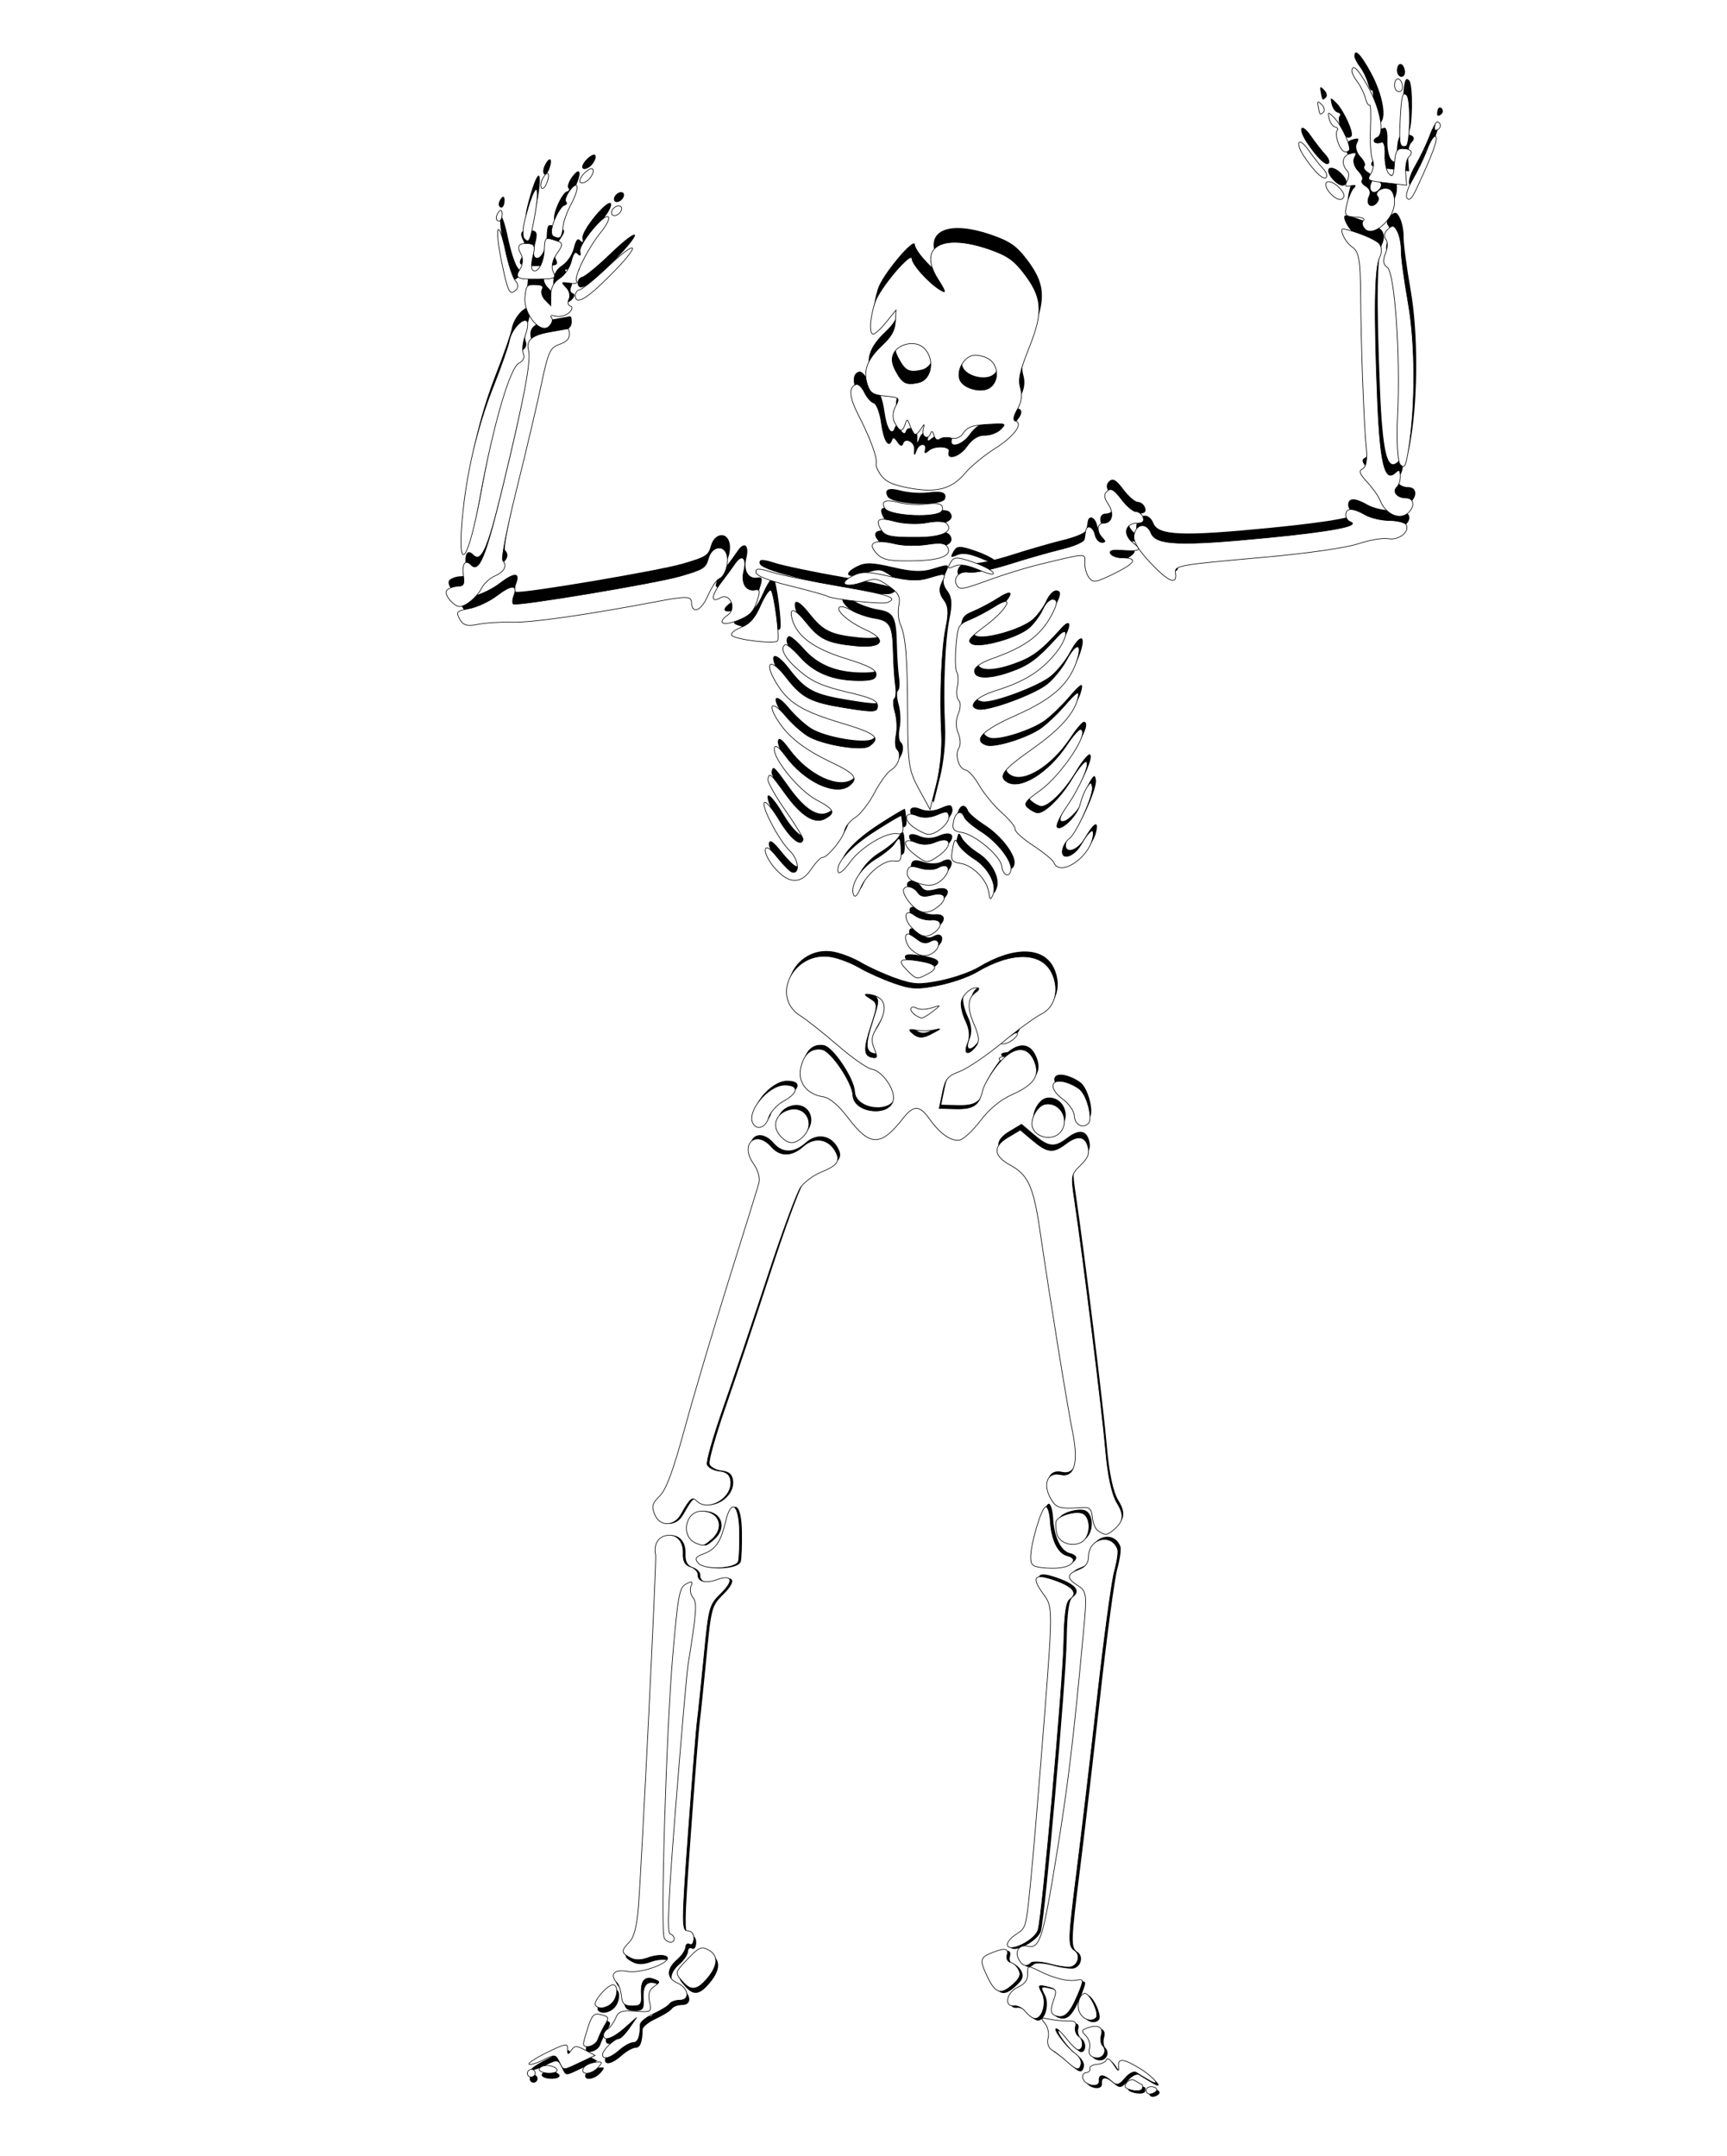 <svg xmlns="http://www.w3.org/2000/svg" viewBox="0 0 1072.1 1338.5"><defs><filter id="a" color-interpolation-filters="sRGB"><feGaussianBlur stdDeviation="1.168"/></filter></defs><g transform="matrix(2.432 0 -.104 2.415 8132.538 -4709.952)" filter="url(#a)"><path d="M-3102.5 2484.65c0-.55.45-1 1-1s1 .45 1 1-.45 1-1 1-1-.45-1-1zM-3099.5 2483.65c0-.55.873-1 1.941-1 1.067 0 2.22.45 2.559 1 .35.567-.49 1-1.941 1-1.407 0-2.559-.45-2.559-1zM-3088.3 2483.45c.226-.688 1.48-1.406 2.785-1.596 2.073-.302 2.206-.143 1.05 1.25-1.566 1.887-4.428 2.145-3.835.346z"/><path d="M-3094.5 2481.65c-1.015-1.896-1.24-1.92-4.128-.426-1.68.868-3.283 1.351-3.561 1.073-.279-.279 1.788-1.67 4.593-3.09 4.57-2.317 5.1-2.402 5.114-.818.013 1.463.174 1.517.935.313.793-1.253 1.28-1.261 3.526-.059l2.606 1.395-3.72 1.809c-4.53 2.203-4.071 2.22-5.365-.197zM-3083.5 2479.75c0-1.144 2.844-4.071 3.956-4.071.448 0 1.603-1.238 2.567-2.75l1.752-2.75-2.942 2.75c-2.952 2.759-5.333 3.566-5.333 1.809 0-.518.482-1.239 1.07-1.603.589-.363 1.423-1.615 1.855-2.782.656-1.774 1.468-2.07 4.969-1.818 4.106.297 4.171.252 3.498-2.433-.498-1.983-.226-3.072.99-3.96 1.533-1.121 1.537-1.28.057-1.848-2.503-.96-3.571.267-3.241 3.726.266 2.783 0 3.159-2.198 3.159-1.911 0-2.58-.59-2.835-2.5-.184-1.375-.746-2.928-1.25-3.45-2.131-2.212-.956-3.649 2.46-3.008 3.903.732 12.458-2.854 9.547-4.002-.867-.342-2.81-.154-4.315.419-1.89.718-3.338.72-4.673.01-2.354-1.26-2.395-1.799-.313-4.1 1.119-1.235 1.703-4.054 1.883-9.078.364-10.187.807-90.067.506-91.287-.62-2.508.157-4.418 2.038-5.015 2.76-.877 4.952 1.146 4.952 4.57 0 1.932.625 3.009 2 3.445 1.1.349 2 1.242 2 1.984 0 1.836 2.02 2.406 4.834 1.365 3.913-1.448 4.53.177 1.337 3.514-2.939 3.07-3.017 3.42-3.716 16.637-.393 7.425-.841 14.85-.996 16.5-.156 1.65-.62 14.588-1.03 28.75-.687 23.626-.612 25.75.91 25.75 1.01 0 1.66.807 1.66 2.059 0 1.132-.45 1.78-1 1.44s-1 .015-1 .787-.9 2.218-2 3.214c-2.632 2.383-2.535 4.79.245 6.013 2.976 1.309 3.605 4.487.888 4.487-1.108 0-2.285.438-2.616.973s-2.103 1.686-3.938 2.557c-1.835.87-3.32 2.12-3.3 2.776.1 3.227-.397 4.694-1.59 4.694-.721 0-2.277.9-3.458 2-2.275 2.119-4.23 2.614-4.23 1.07z"/><path d="M-3066.5 2449.75c0-.504-.503-1.084-1.118-1.29-.823-.274-.813-9.059.04-33.332.636-18.128 1.337-34.536 1.559-36.461 1.597-13.902 1.662-16.123.508-17.513-.667-.804-.948-2.153-.624-2.998.473-1.233.221-1.338-1.28-.535-1.67.894-1.947 2.88-2.615 18.773-.81 19.272-.114 71.423.977 73.187.816 1.321 2.553 1.436 2.553.169zM-3088.5 2476.95c0-.412.462-2.393 1.02-4.401.818-2.945 1.397-3.551 2.994-3.134 2.27.594 2.307.701 1.053 3.049-.51.955-1.17 2.524-1.468 3.486-.52 1.682-3.61 2.54-3.599 1zM-3085.9 2466.95c-.61-.986 2.849-5.245 4.259-5.245 1.464 0 1.388 3.301-.11 4.8-1.355 1.354-3.448 1.579-4.149.445zM-3063.9 2460.85c-2.134-2.358-2.156-2.25 1.257-6.073 2.505-2.806 3.205-3.106 5-2.145 2.652 1.419 2.657 4.053.015 7.412-2.441 3.104-4.01 3.305-6.272.806zM-3064.6 2352.15c-.935-1.126-.66-1.597 1.382-2.373 2.96-1.126 4.219-3.146 5.192-8.333 1.141-6.084 3.246-4.64 3.67 2.518.204 3.438.221 6.926.038 7.752-.451 2.03-8.67 2.379-10.282.436z"/><path d="M-3065.3 2347.05c-4.108-1.655-3.23-8.334 1.097-8.334 4.5 0 6.17 4.327 2.836 7.345-1.946 1.761-1.99 1.772-3.933.989zM-2960.59 2485.19c-.246-.73.112-1.379.795-1.443.683-.063 1.1-.538.926-1.054s.632-1.013 1.791-1.105c1.16-.09 2.218-.642 2.354-1.225.136-.582.953-.04 1.817 1.205 1.376 1.985 1.54 2.042 1.322.467-.298-2.15 1.28-1.942 5.643.742 3.647 2.243 5.721 4.899 2.293 2.936-1.245-.714-2.755-1.625-3.355-2.025-.6-.4-1.862.275-2.805 1.5-1.373 1.782-2.02 1.959-3.243.885-2.223-1.95-3.575-2.04-3.322-.218.27 1.95-3.537 1.35-4.216-.665z"/><path d="M-2949.364 2486.367c.514-.76 1.515-.989 2.224-.509.708.48 1.471.915 1.695.968s.306.533.18 1.068-1.308.722-2.63.414c-1.777-.413-2.16-.92-1.47-1.941zM-2944.218 2488.079c.124-.536.91-.815 1.745-.62.835.194 1.145.728.69 1.187s-1.242.738-1.746.62c-.504-.117-.814-.651-.69-1.187zM-2965.078 2480.654c-1.17-1.037-2.841-2.294-3.713-2.793-.878-.502-1.366-1.85-1.093-3.021.27-1.163-.14-2.875-.91-3.805-1.287-1.55-1.2-1.648 1.041-1.168 1.345.287 3.493.488 4.774.446 1.725-.057 2.23.339 1.954 1.528-.206.883.225 2.01.956 2.506 1.408.953 1.29 3.752-.144 3.418-.463-.108-1.753-1.333-2.865-2.721s-2.35-2.6-2.749-2.694c-1.216-.283 2.866 4.932 4.994 6.38 1.097.747 1.838 2.026 1.648 2.843-.409 1.755-1.045 1.604-3.893-.92zM-2959.21 2477.503c.243-1.045-.22-2.53-1.028-3.301-1.283-1.223-1.255-1.483.218-2.038 2.657-1.002 4.17-.268 3.69 1.79-.242 1.04-.065 2.264.393 2.72 1.467 1.458.249 3.651-1.768 3.182-1.282-.299-1.796-1.103-1.505-2.353z"/><path d="M-2975.883 2467.972c-.815-.979-2.148-1.688-2.961-1.575-2.689.372-2.213-3.424.6-4.789 1.898-.92 2.548-1.873 2.418-3.536-.168-2.127.023-2.175 2.915-.732 3.978 1.985 7.466 2.822 9.832 2.359 1.69-.331 1.705.087.144 4.214-1.795 4.743-3.21 5.986-5.605 4.922-.957-.426-1.09-1.583-.42-3.69.873-2.747.704-3.133-1.613-3.673-2.491-.58-2.542-.517-1.335 1.658 1.296 2.335.384 6.456-1.451 6.562-.573.033-1.708-.74-2.523-1.72zM-2962.002 2468.33c-1.037-1.666-.544-4.685.84-5.15 1.285-.433 4.26 5.357 3.266 6.357-1.09 1.095-3.028.525-4.106-1.207z"/><path d="M-2986.073 2458.822c-2.223-4.37-2.115-4.996 1.088-6.284 3.157-1.269 4.125-1.059 3.692.802-.188.803.263 1.601 1.001 1.773.738.172 1.717 1.062 2.175 1.978.654 1.308.356 2.12-1.387 3.784-2.898 2.765-4.347 2.312-6.569-2.053zM-2978.388 2454.04c-.95-1.899.218-3.587 2.168-3.133 3.212.748 3.861-1.58 6.38-22.88 2.27-19.183 3.11-30.253 4.529-59.664.427-8.86.286-9.62-2.059-11.104-2.992-1.894-2.946-2.914.188-4.174 1.711-.687 2.31-1.605 2.278-3.487-.078-4.615 5.684-5.964 7.339-1.718.26.667.002 3.26-.572 5.763-.573 2.504-1.888 16.983-2.918 32.177-1.03 15.195-2.507 35.396-3.281 44.892-1.548 18.984-1.532 20.138.305 21.382 1.52 1.029 1.097 3.553-.695 4.156-.71.239-3.15-.074-5.422-.694s-4.507-.752-4.965-.29c-1.166 1.173-2.284.754-3.275-1.226z"/><path d="M-2981.304 2450.692c-.22-.653.716-1.932 2.08-2.843 2.478-1.656 2.479-1.66 3.113-12.804.35-6.13 1.098-24.87 1.664-41.646 1.008-29.86.978-30.567-1.424-33.701-3.537-4.615-2.8-5.701 2.582-3.808 4.807 1.69 6.183 3.372 4.07 4.975-.922.7-1.226 3.922-1.044 11.086.27 10.58-2.45 70.735-3.378 74.718-.615 2.64-7 5.993-7.664 4.024zM-2979.653 2350.145c-.263-3.208 2.11-12.947 3.242-13.306.514-.163 1.12 1.51 1.346 3.719.506 4.93 2.355 8.438 4.74 8.993.989.23 1.708.803 1.598 1.273-.347 1.491-2.957 2.213-6.909 1.911-3.32-.254-3.854-.598-4.017-2.59z"/><path d="M-2973.254 2343.832c-.313-1.165-.463-2.575-.333-3.134.38-1.635 5.4-3.045 6.996-1.965 1.94 1.313 1.944 5.643.008 7.112-2.177 1.653-5.996.5-6.671-2.013zM-2989.7 2221.5c.255-.412-.576-.75-1.845-.75s-2.1.338-1.846.75 1.085.75 1.846.75 1.59-.338 1.845-.75zM-2989 2214.9c0-.485-.67-.327-1.487.352-.87.722-2.635.977-4.25.615l-2.763-.62 2.442 1.396c1.864 1.066 2.871 1.129 4.25.268.995-.621 1.808-1.526 1.808-2.011z"/><path d="M-3010.6 2214.7c2.229-1.266 2.229-1.266.128-.797-1.156.258-3.164.269-4.464.024-1.745-.328-2.037-.157-1.117.655 1.75 1.546 2.895 1.57 5.453.118zm11.017 3.564c1.01-1.327.882-2.603-.568-5.707-2.055-4.397-2.036-6.94.063-8.46.764-.552.936-1.064.388-1.152-1.582-.254-3.713 1.676-4.03 3.648-.16 1 .45 3.25 1.357 5.001 1.069 2.066 1.333 4.05.753 5.65-1.045 2.881.16 3.485 2.037 1.02zm-25.842.44c-.89-1.988-.824-3.157.286-5.085 3.071-5.333 2.24-8.436-2.41-9.002-1.127-.137-.963.215.512 1.1 2.046 1.226 2.077 1.626.547 7.058-1.723 6.116-1.556 7.903.775 8.277 1.245.2 1.285-.126.29-2.349zm-5.79 18.136c-2.712-3.439-4.965-5.314-6.725-5.596-4.155-.667-6.624-3.7-6.03-7.405.585-3.643 2.384-5.334 5.195-4.883 2.358.379 8.143 8.56 8.436 11.93.4 4.588 9.652 5.653 10.367 1.194.427-2.658-3.155-7.575-5.83-8.004-1.148-.184-5.154-2.942-8.902-6.129-3.747-3.186-8.19-6.646-9.872-7.689-8.072-5.003-2.472-17.012 7.157-15.347 1.96.339 5.23 1.59 7.266 2.782 2.038 1.19 6.077 2.999 8.977 4.018 4.563 1.603 6.095 1.685 11.38.612 3.357-.682 7.71-2.24 9.67-3.462 8.648-5.39 16.317-5.303 19.193.219 2.215 4.251 1.245 8.923-2.217 10.684-1.523.775-5.89 4.13-9.703 7.455-3.813 3.325-8.521 6.67-10.464 7.431-3.089 1.212-3.614 1.9-4.19 5.499l-.66 4.113 4.18.107c4.547.117 6.023-.92 6.698-4.706.241-1.353 1.779-4.297 3.417-6.54 3.667-5.026 7.516-5.482 9.467-1.125 1.67 3.729.226 6.113-5.224 8.627-2.983 1.377-5.684 3.715-7.87 6.813-1.829 2.593-4.13 4.864-5.113 5.046-2.11.39-5.148-1.713-7.908-5.471-2.672-3.639-4.223-3.679-6.766-.177-5.349 7.368-8.12 7.369-13.928 0z"/><g><path d="M-3076.14 2339.69c-1.014-2.225-.873-2.9 1.03-4.925 1.605-1.708 3.146-6.528 5.67-17.74 1.908-8.466 6.219-25.743 9.581-38.393s6.33-23.971 6.593-25.157c.282-1.269-.404-3.351-1.663-5.055-3.703-5.008.299-8.87 4.444-4.289 2.34 2.585 5.296 2.54 8.13-.122 2.671-2.509 6.21-2.02 8.154 1.126 1.608 2.602.868 3.826-3.386 5.604-1.847.771-4.096 2.528-4.997 3.904s-4.253 11.836-7.448 23.245c-3.195 11.41-7.62 26.727-9.832 34.04-2.212 7.313-3.781 13.924-3.487 14.692.295.767 1.735 1.534 3.201 1.704 1.916.221 2.758.963 2.996 2.64.63 4.445-5.498 8.1-8.518 5.08-1.133-1.132-1.68-.621-3.837 3.588-1.591 3.102-5.23 3.134-6.631.058z"/><path d="M-3048.44 2241.19c-2.292-2.533-1.22-5.87 2.157-6.717 4.287-1.076 6.89 3.891 3.707 7.074-2.084 2.083-3.747 1.982-5.864-.357zM-3055.44 2238.09c-1.89-3.057 3.441-9.991 7.68-9.991 3.684 0 3.613 2.044-.145 4.183-1.627.925-3.248 2.838-3.602 4.25-.649 2.585-2.777 3.428-3.933 1.558z"/></g><g><path d="M-2963.23 2343.14c-.64-.447-1.322-2.008-1.52-3.47-.286-2.128-.822-2.625-2.688-2.491-5.885.42-6.722.162-8.282-2.559-2.097-3.659-.893-6.742 2.338-5.987 3.65.853 4.575-3.123 2.61-11.224-1.649-6.8-7.227-34.365-10.573-52.252-2.106-11.257-3.626-14.354-8.268-16.845-4.437-2.382-4.729-4.846-.86-7.25l3.018-1.874 3.252 2.687c3.935 3.252 5.41 3.409 8.54.905 2.928-2.342 4.917-2.02 5.706.924.458 1.71.059 2.77-1.76 4.672-2.29 2.395-2.318 2.636-1.067 9.23 2.896 15.27 9.451 54.978 10.67 64.64.832 6.588 2.101 11.57 3.492 13.703 2.154 3.305 1.912 5.048-1.035 7.444-1.304 1.06-1.737 1.03-3.573-.253z"/><path d="M-2984.247 2238.822c-1.054-2.112.81-6.052 3.006-6.354 3.9-.537 6.533 4.468 3.917 7.445-1.764 2.008-5.683 1.39-6.923-1.091zM-2973.819 2235.508c-.094-1.204-1.516-3.16-3.161-4.347-3.57-2.577-3.457-5.322.184-4.47 1.374.32 3.236 1.231 4.137 2.023 1.952 1.716 3.632 7.65 2.49 8.797-1.4 1.407-3.473.269-3.65-2.003z"/></g><g><path d="M-3010.56 2209.102c2.213-1.81 2.213-1.814-.272-.978-1.37.46-3.085.494-3.81.074-.724-.42-1.38-.37-1.457.11-.126.786 1.22 1.982 2.743 2.439.316.094 1.574-.646 2.796-1.645zM-3017.365 2198.49c-2.859-2.773-2.252-3.342 2.715-2.545 4.716.756 5.387 1.815 2.223 3.504-2.478 1.322-2.612 1.296-4.938-.959zM-3016.94 2192.684c-1.429-1.496-1.82-3.946-.597-3.75.307.05 1.37.707 2.362 1.462 1.294.985 2.229 1.121 3.31.482 2.076-1.226 2.973 1.061 1.07 2.727-1.755 1.536-4.14 1.179-6.145-.921z"/><path d="M-3016.61 2187.47c-2.62-2.54-2.27-5.41.41-3.37 1.04.79 3.002 1.34 4.362 1.222 2.714-.236 3.09 1.64.679 3.384-1.83 1.324-3.111 1.033-5.45-1.235zM-3017.57 2180.835c-1.059-1.216-1.847-2.694-1.752-3.286.229-1.425 2.489-1.01 3.712.68.732 1.012 1.624 1.164 3.612.617 3.414-.939 4.311.902 1.529 3.135-2.54 2.037-4.622 1.701-7.101-1.15zM-3032.018 2178.72c-1.016-2.443 1.53-6.905 5.29-9.27 2.015-1.267 4.105-3.067 4.646-4 1.177-2.03 1.454-1.71 1.738 2.006.176 2.302-.119 2.766-1.605 2.528-2.566-.412-6.89 3.21-8.303 6.951-.784 2.079-1.389 2.69-1.766 1.784zM-3036.147 2172.891c-.913-2.193 2.643-6.456 8.891-10.658 3.514-2.362 6.464-4.167 6.557-4.012.093.156.317 1.333.496 2.615.251 1.793-.066 2.268-1.375 2.058-2.826-.453-9.204 3.604-11.733 7.464-1.309 1.997-2.585 3.137-2.836 2.533zM-2997.497 2178.181c-.546-3.241-4.331-7.051-7.513-7.562-2.347-.376-2.625-.829-2.247-3.652.37-2.756.568-2.959 1.372-1.404.518 1 2.449 2.754 4.291 3.896 3.744 2.32 6.176 6.717 5.158 9.322-.579 1.48-.724 1.398-1.06-.6zM-3017.161 2175.127c-.91-.4-1.53-1.508-1.378-2.46.219-1.363.895-1.537 3.18-.818 1.595.502 3.629.482 4.52-.044 2.672-1.58 3.703.36 1.484 2.794-1.89 2.074-3.975 2.215-7.806.528zM-3017.055 2168.156c-3.19-2.456-2.974-4.393.331-2.976 1.542.661 3.404.64 4.957-.055 4.07-1.822 4.772.834.95 3.599-2.7 1.953-3 1.926-6.238-.568zM-2994.48 2171.373c-.394-2.637-7.134-8.237-10.58-8.79-2.146-.345-2.556-.876-2.232-2.89.407-2.541 1.878-3.074 2.743-.996.269.647 2.316 2.33 4.548 3.743 4.283 2.71 8.247 7.717 7.886 9.964-.327 2.043-2.016 1.307-2.365-1.03zM-3017.46 2161.204c-2.87-2.044-2.315-4.278.738-2.97 1.492.64 3.394.564 5.115-.207 2.335-1.045 2.787-1.003 3.058.283.397 1.89-3.379 5.202-5.376 4.714-.82-.199-2.41-1.018-3.534-1.82z"/></g><g><path d="M-3133.523 2103.566c1.994-.401 5.01-1.872 6.84-3.338 3.635-2.91 5.247-2.91 4.319 0-.337 1.054-.335 2.034.004 2.178 1.308.555 36.188-5.41 42.244-7.226 5.89-1.765 6.437-2.124 7.01-4.604.705-3.048 3.596-3.729 4.61-1.085.804 2.098-.153 5.757-1.664 6.368-.632.255-1.83 2.231-2.661 4.392-1.547 4.02-3.876 4.96-4.129 1.667-.12-1.575-1.391-1.595-8.908-.135-18.038 3.503-31.808 5.503-36.765 5.338-2.813-.094-6.68.159-8.593.562-2.676.563-3.755.255-4.676-1.334-1.118-1.93-.96-2.114 2.37-2.784zM-3069.592 2096.833c1.23-1.728 2.737-3.945 3.35-4.927 1.624-2.6 2.987-1.495 2.317 1.877-.634 3.19.759 5.407 3.122 4.969 1.241-.23 1.338.326.535 3.08-.772 2.648-1.755 3.675-4.622 4.833-3.878 1.567-5.448.685-2.58-1.45 2.229-1.657.199-5.85-2.138-4.416-2.419 1.484-2.41-.557.016-3.966z"/><path d="M-3064.02 2108.494c2.208-.891 3.437-2.37 4.734-5.692.964-2.469 2.086-4.244 2.493-3.945.814.598 2.782 11.91 2.278 13.096-.407.96-10.8-.276-11.755-1.398-.417-.49.548-1.373 2.251-2.061z"/></g><g><path d="M-3052.644 2171.561c-1.445-1.674-2.52-3.717-2.388-4.54.167-1.039 1.153-.39 3.238 2.13 1.65 1.993 3.428 3.693 3.952 3.777 2.007.322 1.392-3.406-.918-5.564-2.922-2.73-7.994-11.874-6.99-12.6.395-.286 2.207 1.84 4.026 4.725 2.964 4.699 5.89 7.013 6.226 4.922.068-.425-2.119-3.838-4.86-7.585s-4.892-7.382-4.78-8.078c.291-1.816.433-1.697 4.744 4.001 4.287 5.667 7.753 7.754 10.339 6.226 2.631-1.555 2.212-2.371-2.503-4.871-4.63-2.454-11.696-10.87-11.284-13.438.157-.978 1.147-.278 2.956 2.09 5.19 6.793 13.386 10.517 16.722 7.598 2.123-1.859 1.108-3.101-4.827-5.91-7.133-3.375-11.254-6.503-14.165-10.751-3.126-4.563-1.766-5.51 1.864-1.296 1.546 1.794 4.145 4.09 5.775 5.103 3.674 2.283 13.999 4.038 15.855 2.695 3-2.17 1.615-3.32-7.195-5.973-10.48-3.155-13.977-5.295-17.307-10.589-3.415-5.43-1.64-6.505 2.414-1.46 4.454 5.54 6.57 6.62 15.917 8.119 6.998 1.123 7.901 1.064 7.854-.512-.043-1.46-1.49-2.123-8.012-3.673-6.194-1.474-8.88-2.651-12.11-5.314-3.948-3.253-5.558-5.944-4.16-6.955.35-.254 2.118 1.157 3.926 3.135 3.803 4.16 8.575 6.115 15.094 6.182 3.505.036 4.592-.349 4.552-1.612-.039-1.249-1.998-2.264-7.916-4.101-8.11-2.518-12.551-5.665-14.025-9.937-1.227-3.555.314-3.304 3.521.575 3.609 4.362 5.635 5.323 12.761 6.055 7.06.725 8.367-1.531 2.434-4.202-4.36-1.962-7.955-5.058-6.824-5.876.384-.278 1.827.144 3.205.938s3.979 1.68 5.778 1.968c4.049.65 4.741 1.839 5.202 8.937.201 3.096.617 6.937.923 8.536s.25 3.129-.124 3.4-.235 1.851.313 3.512c.547 1.66.78 4.348.52 5.972-.26 1.624-.073 3.299.416 3.722 1.314 1.135.553 4.218-1.313 5.32-.894.528-2.677 3.18-3.96 5.893-1.284 2.713-3.364 5.603-4.622 6.42-1.259.818-2.426 2.35-2.596 3.404-.345 2.156-4.207 7.173-5.376 6.985-.419-.067-1.66 1.33-2.76 3.102-2.483 4.006-5.71 3.801-9.512-.603zM-2981.252 2170.356c-.262-.629-2.708-2.591-5.437-4.361-2.728-1.77-4.886-3.682-4.795-4.248s-1.535-2.51-3.612-4.318-4.791-4.984-6.03-7.057c-1.24-2.073-2.874-3.868-3.63-3.989-1.78-.286-3.037-3.946-1.98-5.768.45-.777.294-2.497-.349-3.821-.704-1.45-.782-3.446-.196-5.02.536-1.439.533-2.992-.006-3.458-.539-.465-.784-2.064-.545-3.552s.108-3.192-.29-3.785-.622-3.614-.496-6.713c.219-5.397.358-5.691 3.278-6.948 1.678-.722 4.454-2.253 6.17-3.403 5.176-3.466 3.386.65-2.192 5.043-4.014 3.16-4.522 3.9-3.204 4.664 2.046 1.186 11.609-1.572 14.41-4.156 1.198-1.106 2.677-3.276 3.287-4.823s1.747-2.71 2.53-2.585c1.05.168 1.137.91.334 2.838-2.599 6.244-6.478 9.4-15.585 12.68-2.069.745-3.862 1.983-3.986 2.75-.379 2.363 3.39 2.612 8.988.593 4.772-1.72 6.828-3.316 11.759-9.128 2.915-3.437 2.688.35-.255 4.246-3.568 4.725-7.685 7.408-14.926 9.727-5.025 1.609-7.305 4.325-4.066 4.844 2.672.43 14.152-3.966 17.173-6.574 1.566-1.352 3.656-4.13 4.644-6.175 2.34-4.844 4.064-4.556 2.563.428-1.803 5.99-5.82 9.733-14.936 13.919-8.221 3.774-10.7 6.419-7.208 7.691 2.01.732 9.569-1.578 13.385-4.09 1.468-.967 4.306-3.774 6.308-6.238 2.8-3.445 3.559-3.959 3.288-2.225-.65 4.154-4.104 8.355-11.177 13.59-7.24 5.359-8.474 7.13-5.979 8.576 3.52 2.042 10.39-2.444 14.815-9.676 1.39-2.27 2.861-4.077 3.269-4.014 2.678.416-4.332 11.93-9.71 15.95-3.503 2.618-4.002 3.362-2.905 4.33.728.642 1.846 1.259 2.484 1.37 1.793.311 5.857-3.895 8.586-8.888 1.358-2.483 2.859-4.452 3.335-4.376 1.225.196-1.196 6.526-4.482 11.718-1.53 2.417-2.511 4.766-2.182 5.22.952 1.311 5.078-2.97 5.614-5.825.269-1.427.96-3.397 1.538-4.378.895-1.519 1.103-1.537 1.4-.125.429 2.04-3.589 12.122-5.335 13.386-.7.506-1.406 1.752-1.57 2.77-.478 2.987 2.895 2.099 4.666-1.228 2.1-3.946 3.383-4.741 2.907-1.801-.888 5.47-8.075 10.24-9.668 6.413z"/><path d="M-3016.483 2151.334c-2.777-4.777-3.124-6.56-3.7-19.062-.704-15.224-1.344-20.497-2.885-23.738-.566-1.19-.83-3.404-.586-4.921.351-2.187-.227-3.22-2.786-4.987-3.065-2.115-3.42-2.163-6.946-.936-4.391 1.529-6.077.233-2.3-1.767 2.119-1.123 3.892-1.093 9.219.157 4.889 1.148 7.494 1.267 10.072.459 4.468-1.4 4.556-1.367 3.417 1.29-.661 1.542-.44 2.884.716 4.323 1.252 1.56 1.47 3.356.868 7.118-.901 5.619-.876 17.971.054 27.787.359 3.785.054 9.193-.733 13.013l-1.346 6.535-3.064-5.27z"/><path d="M-3041.973 2101.264c-.512-.292-4.84-1.499-9.616-2.682-5.827-1.444-8.758-2.606-8.908-3.532-.174-1.072.715-1.083 3.977-.048 2.31.733 10.296 2.392 17.745 3.686 12.678 2.201 15.028 3.013 12.17 4.202-1.297.54-13.908-.794-15.368-1.626z"/></g><path d="M-3009.5 2098.4c-1.153-1.866.539-3.795 2.929-3.338 1.31.25 5.9-.697 10.2-2.106 4.298-1.41 10.29-3.172 13.316-3.917 3.025-.745 5.556-1.889 5.625-2.542.069-.653.18-1.637.25-2.187.22-1.757 1.872-1.072 2.414 1 .288 1.1 1.105 2 1.817 2 1.006 0 1.027-.267.094-1.2-1.627-1.627-1.517-3.8.193-3.8 2.154 0 2.621-2.534.916-4.97-1.164-1.661-1.258-2.48-.387-3.353.872-.872 1.774-.362 3.689 2.085 1.393 1.78 3.128 3.238 3.854 3.238s1.58.675 1.897 1.5c.393 1.025-.057 1.5-1.425 1.5-3.128 0-3.619 2.972-.843 5.105 2.56 1.969 1.995 2.281-3.457 1.913-1.843-.124-2.623.195-2.19.894.369.598 1.695 1.088 2.945 1.088 4.182 0 3.648 1.304-1.645 4.02-4.668 2.396-5.385 2.522-6.497 1.145-.688-.851-1.25-2.595-1.25-3.875 0-2.569.58-2.588-11.41.383-3.25.805-8.817 2.558-12.369 3.896-7.191 2.706-7.86 2.824-8.665 1.521z"/><g><path d="M-2960.22 2092.5c-3.352-3.475-4.72-5.667-4.5-7.208.428-3 3.088-3.315 4.318-.51 1.38 3.147 7.528 3.402 29.498 1.226 16.572-1.642 24.068-3.107 21.25-4.154-.687-.255-1.25-1.101-1.25-1.88 0-1.785 1.785-1.755 5 .083 1.375.786 4.161 1.445 6.191 1.464 2.03.02 3.981.505 4.336 1.08 1.11 1.795-1.719 4.152-4.375 3.644-1.358-.26-4.81.334-7.67 1.318-3.053 1.05-12.798 2.483-23.592 3.47-22.533 2.058-23.04 2.152-22.678 4.198.563 3.17-1.783 2.19-6.529-2.731z"/></g><g><path d="M-3139.44 2099.383c.506-.506 1.73-.934 2.72-.952 1.449-.026 1.7-.553 1.288-2.702-.588-3.07.246-4.397 1.791-2.852 2.194 2.194 3.692-1.997 7.275-20.356 4.445-22.779 5.857-32.654 5.048-35.322-.801-2.646.695-3.984 5.381-4.81 2.122-.375 4.082-.734 4.355-.797s.498.62.498 1.52c0 1.217-.646 1.876-2.526 2.58-2.264.846-2.688 1.93-4.085 10.449-.857 5.227-3.166 17.443-5.132 27.144-1.965 9.702-3.214 18-2.774 18.44 1.322 1.322.575 2.97-1.838 4.053-1.309.588-2.707 1.979-3.286 3.268-.555 1.235-2.032 2.94-3.282 3.79-1.844 1.251-2.66 1.158-4.313-.496-1.201-1.201-1.661-2.416-1.12-2.958z"/><path d="M-3136.399 2081.634c.46-11.955 2.725-24.179 6.505-35.113 1.798-5.202 3.412-10.551 3.585-11.888.354-2.72 3.209-6.067 4.27-5.005.38.379.247 2.078-.294 3.777-.54 1.698-.668 3.795-.283 4.66.44.99.07 1.897-.999 2.451-2.279 1.18-5.9 16.077-8.45 34.754-2.26 16.545-4.875 20.385-4.334 6.364zM-3122.822 2023.368c.176-3.055.34-3.265 2.506-3.21 1.736.045 2.178.364 1.762 1.271-.306.667.113 1.882.932 2.7l1.489 1.49-.1-2.82c-.069-1.938.579-3.281 2.069-4.293 1.241-.843 2.43-2.725 2.778-4.401.448-2.151.852-2.692 1.521-2.039.736.718.848.605.584-.584-.414-1.851 5.815-9.966 6.853-8.928.402.402-.303 2.084-1.566 3.738-3.263 4.27-6.721 12.008-5.802 12.981.427.453-.307.672-1.633.489-2.368-.329-2.385-.309-.937 1.139.81.81 1.167 2.162.792 3.003-.374.842-.162 1.652.471 1.802.634.15.513.911-.268 1.693-.782.781-2.302 1.188-3.38.904-1.086-.287-1.574-.114-1.095.389.474.498.243 1.525-.515 2.282-2.128 2.128-6.71-3.264-6.46-7.603zM-3129.186 2014.176c-.982-3.985-1.55-7.716-1.261-8.292.288-.576 1.253 1.892 2.145 5.484.892 3.592 2.197 7.106 2.9 7.81.704.703.803 1.756.22 2.34-1.552 1.55-2.029.675-4.004-7.342z"/><path d="M-3124.307 2015.944c.596-1.018.596-2.683 0-3.7-1.271-2.172-.72-2.993 1.847-2.755 1.495.139 1.733.755 1.229 3.177-.344 1.652-.344 3.286 0 3.63 1.223 1.223 2.811-1.613 2.811-5.021 0-3.303.094-3.433 2.043-2.843 2.88.872 2.92 1.01 1.1 3.854-.951 1.487-1.222 3.337-.65 4.44.922 1.78.701 1.896-3.756 1.966-5.521.086-6.087-.25-4.624-2.748zM-3131.025 2002.72c0-.518.33-1.271.731-1.673.443-.443.73-.072.73.943 0 .92-.328 1.673-.73 1.673-.402 0-.73-.424-.73-.942zM-3109.953 2023.368c-.205-.879.247-1.725 1.02-1.908.764-.18 3.884-2.858 6.934-5.952 6.956-7.055 8.453-6.292 1.866.95-6.263 6.885-9.323 9.038-9.82 6.91z"/><path d="M-3123.741 2003.498c2.092-10.209 3.835-10.934 2.482-1.031-.892 6.528-1.1 7.025-2.383 5.727-.487-.486-.528-2.602-.1-4.696zM-3116.175 2003.428c.708-2 1.767-3.75 2.353-3.888.586-.139.766-.552.4-.918s-.013-1.63.786-2.806c2.18-3.21 2.626-.827.616 3.29-.965 1.977-1.808 4.662-1.873 5.968-.145 2.898-.532 3.343-2.243 2.581-.823-.366-.838-1.973-.04-4.227zM-3119.71 1992.821c1.08-2.43 2.063-1.927 1.281.656-.377 1.246-.98 1.97-1.342 1.608-.36-.36-.334-1.38.06-2.264zM-3108.892 1991.053c1.026-1.026 1.926-1.314 2.08-.665.148.63-.348 1.762-1.103 2.517-.755.754-1.69 1.054-2.08.665s.108-1.521 1.103-2.517zM-3101.114 2000.246c.583-.584 1.379-.743 1.768-.354s.23 1.185-.354 1.768-1.379.742-1.767.353-.23-1.184.353-1.767z"/></g><g><path d="M-3030.643 2089.058c-1.86-2.326.268-3.073 5.27-1.85 1.952.478 5.566.546 8.03.151 3.429-.548 4.673-.379 5.305.724 1.234 2.152-1.688 3.373-8.38 3.501-6.902.133-8.394-.236-10.225-2.526zM-3011.15 2092.066c.775-1.545 1.556-1.57 5.61-.188 2.59.884 5.014 2.129 5.388 2.767.426.727-.95.47-3.684-.69-3.052-1.295-4.942-1.587-6.29-.972-1.68.766-1.81.648-1.025-.917zM-3029.388 2083.285c-1.473-2.57-.539-3.047 3.714-1.894 2.277.618 5.938.746 8.136.286 2.198-.46 4.437-.367 4.976.21 1.929 2.06-.95 3.543-6.981 3.595-7.31.063-8.731-.254-9.844-2.197zM-3028.553 2077.916c-1.053-1.838.155-2.375 3.377-1.501 1.875.508 5.046.709 7.047.446 3.43-.452 4.703.04 4.267 1.647-.561 2.068-13.464 1.548-14.69-.592zM-3018.606 2052.328c.457-.427 2.046-.17 3.533.57 1.948.97 2.802.976 3.06.019.579-2.174-1.659-8.61-3.138-9.01-1.412-.384-6.917 6.808-6.187 8.082.61 1.065 1.799 1.213 2.732.34z"/><path d="M-3003.09 2046.694c2.46-1.73 2.064-6.045-.695-7.592-1.306-.731-3.185-1.084-4.176-.783-2.298.698-3.815 4.122-2.806 6.336 1.015 2.226 5.659 3.46 7.677 2.04zm-18.202-1.361c3.682-.849 3.954-7.035.414-9.414-2.107-1.415-5.707-.64-6.93 1.493-.776 1.354-.604 2.881.553 4.9 1.866 3.256 2.828 3.743 5.963 3.02zm-8.444 24.189c-.959-1.192-1.621-2.616-1.472-3.165.35-1.293-1.828-6.69-5.113-12.666-2.536-4.615-2.825-7.294-.85-7.88.538-.16 1.52.779 2.186 2.085.665 1.307 1.79 2.534 2.502 2.727.71.193 1.681 2.554 2.156 5.248.812 4.607 2.218 6.7 2.875 4.28.203-.75.64-.591 1.415.51s1.213 1.26 1.416.511c.475-1.753 3.05-.503 3.03 1.472-.015 1.723.011 1.73.554.15.643-1.87 2.672-1.8 2.188.076-.218.847.062.868.932.07 1.46-1.337 5.549-1.102 5.17.297-.643 2.366 2.68 1.408 4.46-1.287 1.318-1.996 2.806-2.974 4.475-2.942 1.375.026 3.165-.657 3.976-1.517 1.372-1.454 1.237-1.553-1.92-1.406-5.348.248-6.55.638-7.627 2.475-.571.974-1.841 1.484-2.933 1.178-1.06-.298-2.37-.194-2.912.229-.618.482-1.193.133-1.543-.937-.373-1.14-.671-1.307-.9-.503-.53 1.864-2.316.899-1.926-1.04.33-1.638.304-1.645-.553-.15-.495.862-1.146 1.502-1.446 1.42-.301-.081-.918-1.065-1.371-2.185-.785-1.94-.847-1.957-1.313-.356-.601 2.069-1.27 1.942-2.673-.506-.645-1.125-.626-2.82.047-4.2 1.082-2.22.973-2.33-2.675-2.686-3.226-.316-3.948-.772-4.753-3.006-1.289-3.573-.315-6.546 3.335-10.183 2.285-2.277 3.076-3.828 3.109-6.096l.044-3.043-2.44 3.223c-1.342 1.773-2.778 3.132-3.19 3.02-1.015-.275-.932-4.131.178-8.24.984-3.629 8.754-13.482 8.95-11.34.139 1.53 4.37 6.116 7.393 8.011 1.816 1.139 1.73.718-.555-2.73-5.479-8.266.399-11.951 12.49-7.83 4.746 1.618 6.579 2.829 9.201 6.079 5.2 6.444 5.657 10.124 2.413 19.434-2.18 6.258-2.548 8.388-1.827 10.6.61 1.867.434 3.667-.538 5.529-.91 1.744-1.057 2.863-.399 3.042 2.192.594-.13 4.002-4.852 7.124-2.707 1.79-6.01 4.653-7.339 6.364-3.215 4.136-7.02 5.216-13.92 3.952-4.3-.788-6.142-1.582-7.455-3.212z"/></g><g><path d="M-2902.291 2076.11c-.466-1.09-2.052-3.232-3.524-4.76-2.022-2.096-2.336-2.929-1.282-3.398.855-.38 1.141-2.391.739-5.184-.885-6.142-2.528-26.882-3.183-40.178-.436-8.86-.92-11.075-2.67-12.22-1.89-1.235-3.763-5.002-2.336-4.696 3.337.718 8.01 2.63 9.109 3.729.78.78.941 2.337.372 3.605-1.208 2.69-.89 14.32 1.019 37.261 1.355 16.299 2.777 21.284 5.338 18.723.94-.94 1.18-.796 1.328.793.099 1.068-.258 2.38-.794 2.915-1.172 1.172.25 2.813 2.438 2.813 2.055 0 2.519 2.13.83 3.818-2.09 2.09-5.81.468-7.385-3.222z"/><path d="M-2898.756 2054.19c.108-15.64-2.326-37.428-4.313-38.591-1.048-.614-1.24-1.793-.58-3.56.544-1.453.504-3.126-.088-3.718-.616-.616-.45-1.7.386-2.537 1.193-1.192 1.664-1.077 2.556.626.601 1.149 1.108 3.347 1.126 4.885.018 1.538 1.095 7.703 2.394 13.7 2.283 10.544 3.014 26.78 1.702 37.83-.54 4.544-.833 5.153-1.949 4.037-.722-.722-1.278-6.425-1.234-12.672zM-2913.959 1998.823c.33-1.587 1.005-3.299 1.5-3.805.64-.656.41-.81-.802-.537-1.456.328-1.592.141-.949-1.302.413-.927.392-2.053-.047-2.504-1.74-1.786-1.546-3.964.4-4.514 1.717-.484 1.837-.381 1.206 1.037-.39.873.096 2.372 1.089 3.365.984.984 1.501 2.078 1.149 2.43s.106 1.079 1.02 1.614c.996.583 1.385 1.59.972 2.519-.875 1.963.428 3.347 1.83 1.944.583-.583.743-1.378.354-1.767-1.156-1.156 1.13-2.737 2.849-1.97.985.438 1.54 1.929 1.464 3.932-.159 4.166-5.093 8.572-7.22 6.446-.734-.736-.968-1.705-.52-2.154.49-.489-.172-.866-1.646-.94-3.208-.16-3.36-.378-2.65-3.794z"/><path d="M-2919.474 1993.59c.493-.493 1.855.021 3.08 1.162 1.398 1.302 1.847 2.393 1.236 3.004-.594.594-1.766.152-3.08-1.162-1.227-1.227-1.748-2.494-1.236-3.004zM-2925.485 1986.873c-2.588-3.72-1.644-5.33 1.005-1.712 1.315 1.797 3.103 3.986 3.974 4.865.868.882 1.265 1.917.876 2.306-.71.709-3.14-1.558-5.855-5.46zM-2917.07 1982.984c-.467-1.283-.588-2.595-.268-2.914s.07-.702-.554-.85c-.625-.147-1.369-1.152-1.655-2.234-.457-1.732-.31-1.764 1.22-.27 2.091 2.038 4.949 7.88 4.214 8.613-.941.942-2.092.03-2.957-2.345zM-2908.231 1991.257c.602-1.03.705-2.625.228-3.547-.478-.92-.868-4.598-.868-8.172 0-3.573-.213-6.284-.472-6.025-.26.26-.785-.566-1.17-1.835-.383-1.268-1.38-3.156-2.214-4.195-.834-1.04-1.516-2.294-1.516-2.787 0-2.086 1.58-.572 4.376 4.194 3.343 5.698 4.745 12.156 2.825 13.011-.695.31-.982.845-.638 1.19.344.344 1.115.38 1.713.082.644-.322 1.088.987 1.088 3.208 0 2.064.551 4.304 1.225 4.978 1.002 1.002 1.24.518 1.308-2.655.065-3.014.461-3.88 1.777-3.88 2.276 0 3.047.91 1.816 2.14-.555.556-.839 2.44-.63 4.186l.38 3.176-5.162-.599c-4.964-.576-5.12-.67-4.066-2.47zM-2922.444 1973.933c-.32-1.493-.194-1.568.873-.52.688.674.93 1.545.541 1.934-.862.862-.942.782-1.414-1.414zM-2897.554 1992.883c1.16-2.147 2.693-5.704 3.41-7.904s1.618-3.685 2.005-3.298c.662.662-.54 4.485-4.143 13.18-1.213 2.928-1.754 3.55-2.467 2.838-.502-.502.036-2.67 1.195-4.816z"/><path d="M-2901.372 1977.185c.042-6.127.308-7.301 1.407-6.203 1.102 1.102 1.418 12.954.352 13.206-1.594.376-1.804-.461-1.76-7.003zM-2903.21 1968.276c0-1.718 1.123-2.101 1.787-.61.36.808.37 1.752.022 2.1-.741.74-1.81-.139-1.81-1.49zM-2892.392 1978.529c.149-.63.607-.807 1.02-.396.41.412.43 1.067.04 1.456s-.847.567-1.018.396c-.172-.172-.19-.827-.042-1.456z"/></g></g><g stroke="#000" stroke-width=".163" fill="#fff"><path d="M-2884.1 1757.5c0-.55.45-1 1-1s1 .45 1 1-.45 1-1 1-1-.45-1-1zM-2881.1 1756.5c0-.55.873-1 1.941-1 1.067 0 2.22.45 2.559 1 .35.567-.49 1-1.941 1-1.407 0-2.559-.45-2.559-1zM-2869.9 1756.3c.226-.688 1.48-1.406 2.785-1.596 2.073-.302 2.206-.143 1.05 1.25-1.566 1.887-4.428 2.145-3.835.346z" transform="matrix(2.432 0 -.104 2.391 7524.286 -2915.168)"/><path d="M-2876.1 1754.5c-1.015-1.896-1.24-1.92-4.128-.426-1.68.868-3.283 1.351-3.561 1.073-.279-.279 1.788-1.67 4.593-3.09 4.57-2.317 5.1-2.402 5.114-.818.013 1.463.174 1.517.935.313.793-1.253 1.28-1.261 3.526-.059l2.606 1.395-3.72 1.809c-4.53 2.203-4.071 2.22-5.365-.197zM-2865.1 1752.6c0-1.144 2.844-4.071 3.956-4.071.448 0 1.603-1.238 2.567-2.75l1.752-2.75-2.942 2.75c-2.952 2.759-5.333 3.566-5.333 1.809 0-.518.482-1.239 1.07-1.603.589-.363 1.423-1.615 1.855-2.782.656-1.774 1.468-2.07 4.969-1.818 4.106.297 4.171.251 3.498-2.433-.498-1.983-.226-3.072.99-3.96 1.533-1.121 1.537-1.28.057-1.848-2.503-.96-3.571.267-3.241 3.726.266 2.783 0 3.159-2.198 3.159-1.911 0-2.58-.59-2.835-2.5-.184-1.375-.746-2.928-1.25-3.45-2.131-2.212-.956-3.649 2.46-3.008 3.903.732 12.458-2.854 9.547-4.002-.867-.342-2.81-.154-4.315.419-1.89.718-3.338.72-4.673.01-2.354-1.26-2.395-1.799-.313-4.1 1.119-1.235 1.703-4.054 1.883-9.078.364-10.187.807-90.067.506-91.287-.62-2.508.157-4.418 2.038-5.015 2.76-.877 4.952 1.146 4.952 4.57 0 1.932.625 3.009 2 3.445 1.1.349 2 1.242 2 1.984 0 1.836 2.02 2.406 4.834 1.365 3.913-1.448 4.53.176 1.337 3.514-2.939 3.07-3.017 3.42-3.716 16.637-.393 7.425-.841 14.85-.996 16.5-.156 1.65-.62 14.588-1.03 28.75-.687 23.626-.612 25.75.91 25.75 1.01 0 1.66.807 1.66 2.059 0 1.132-.45 1.78-1 1.44s-1 .015-1 .787-.9 2.218-2 3.214c-2.632 2.383-2.535 4.79.245 6.012 2.976 1.31 3.605 4.488.888 4.488-1.108 0-2.285.437-2.616.973s-2.103 1.686-3.938 2.557c-1.835.87-3.32 2.12-3.3 2.776.1 3.227-.397 4.694-1.59 4.694-.721 0-2.277.9-3.458 2-2.275 2.119-4.23 2.614-4.23 1.07z" transform="matrix(2.432 0 -.104 2.391 7524.286 -2915.168)"/><path d="M-2848.1 1722.6c0-.504-.503-1.084-1.118-1.29-.823-.274-.813-9.059.04-33.332.636-18.128 1.337-34.536 1.559-36.461 1.597-13.902 1.662-16.123.508-17.513-.667-.804-.948-2.153-.624-2.998.473-1.233.221-1.338-1.28-.535-1.67.894-1.947 2.88-2.615 18.773-.81 19.272-.114 71.423.977 73.187.816 1.321 2.553 1.436 2.553.169zM-2870.1 1749.8c0-.412.462-2.393 1.02-4.401.818-2.945 1.397-3.551 2.994-3.134 2.27.594 2.307.701 1.053 3.049-.51.955-1.17 2.523-1.468 3.486-.52 1.682-3.61 2.54-3.599 1zM-2867.5 1739.8c-.61-.986 2.849-5.245 4.259-5.245 1.464 0 1.388 3.301-.11 4.8-1.355 1.354-3.448 1.579-4.149.445zM-2845.5 1733.7c-2.134-2.358-2.156-2.25 1.257-6.073 2.505-2.806 3.205-3.106 5-2.145 2.652 1.419 2.657 4.053.015 7.412-2.441 3.104-4.01 3.305-6.272.806zM-2846.2 1625c-.935-1.126-.66-1.597 1.382-2.373 2.96-1.126 4.219-3.146 5.192-8.333 1.141-6.084 3.246-4.64 3.67 2.518.204 3.438.221 6.926.038 7.752-.451 2.03-8.67 2.379-10.282.436z" transform="matrix(2.432 0 -.104 2.391 7524.286 -2915.168)"/><path d="M-2846.9 1619.9c-4.108-1.655-3.23-8.334 1.097-8.334 4.5 0 6.17 4.327 2.836 7.345-1.946 1.761-1.99 1.772-3.933.989z" transform="matrix(2.432 0 -.104 2.391 7524.286 -2915.168)"/><path d="M-2680.7 1738.4c-.405-.655-.204-1.368.447-1.585.651-.217.95-.774.663-1.237s.386-1.13 1.494-1.482c1.108-.352 2.014-1.13 2.014-1.727 0-.598.92-.256 2.043.761 1.79 1.62 1.963 1.64 1.393.155-.777-2.026.807-2.182 5.665-.557 4.06 1.357 6.683 3.473 2.899 2.338-1.375-.412-3.052-.957-3.727-1.21-.674-.254-1.75.69-2.392 2.096-.933 2.048-1.522 2.366-2.957 1.598-2.608-1.395-3.944-1.176-3.286.541.706 1.839-3.138 2.118-4.256.309z" transform="matrix(2.345 .542 -.653 2.329 8093.569 -1305.68)"/><path d="M-2669.5 1737c.329-.857 1.251-1.307 2.05-1 .8.307 1.641.557 1.871.557s.419.45.419 1-1.111 1-2.469 1c-1.824 0-2.313-.406-1.871-1.557zM-2664.1 1737.5c0-.55.702-1 1.559-1 .858 0 1.28.45.941 1s-1.042 1-1.559 1c-.518 0-.941-.45-.941-1zM-2686.1 1735c-1.375-.745-3.288-1.59-4.25-1.877-.969-.29-1.75-1.493-1.75-2.695 0-1.194-.787-2.769-1.75-3.5-1.605-1.217-1.542-1.332.75-1.373 1.375-.025 3.513-.317 4.75-.649 1.667-.446 2.25-.176 2.25 1.045 0 .907.675 1.907 1.5 2.224 1.587.609 2.107 3.362.635 3.362-.476 0-2.01-.9-3.408-2s-2.878-2-3.288-2c-1.249 0 3.91 4.152 6.311 5.08 1.238.479 2.25 1.556 2.25 2.395 0 1.802-.654 1.8-4-.012zM-2681.1 1730.6c0-1.073-.787-2.414-1.75-2.982-1.526-.9-1.558-1.16-.25-2.034 2.36-1.579 4-1.207 4 .907 0 1.068.45 2.22 1 2.56 1.76 1.087 1.07 3.5-1 3.5-1.316 0-2-.667-2-1.951z" transform="matrix(2.345 .542 -.653 2.329 8093.569 -1305.68)"/><path d="M-2699.5 1725.1c-1.016-.769-2.475-1.157-3.242-.862-2.533.972-2.931-2.833-.501-4.8 1.639-1.328 2.057-2.403 1.552-3.993-.645-2.033-.47-2.123 2.674-1.374 4.325 1.03 7.911 1.055 10.11.067 1.572-.706 1.68-.302 1.096 4.072-.672 5.026-1.769 6.558-4.341 6.065-1.03-.198-1.42-1.295-1.247-3.499.228-2.873-.026-3.211-2.405-3.211-2.557 0-2.592.073-.923 1.917 1.792 1.98 1.839 6.201.075 6.72-.55.163-1.831-.334-2.847-1.102zM-2685.9 1722.3c-1.387-1.387-1.593-4.44-.35-5.207 1.153-.713 5.364 4.252 4.623 5.451-.812 1.314-2.83 1.199-4.273-.244z" transform="matrix(2.345 .542 -.653 2.329 8093.569 -1305.68)"/><path d="M-2711.5 1718.5c-3.157-3.752-3.193-4.386-.366-6.367 2.787-1.952 3.777-1.967 3.777-.057 0 .825.62 1.5 1.378 1.5.757 0 1.912.645 2.567 1.433.933 1.126.827 1.985-.493 4-2.195 3.351-3.71 3.239-6.863-.51zM-2705.1 1712.1c-1.357-1.635-.602-3.544 1.4-3.544 3.298 0 3.402-2.415 1.024-23.73-2.141-19.199-3.834-30.17-9.124-59.137-1.593-8.726-1.903-9.434-4.523-10.348-3.344-1.165-3.53-2.17-.764-4.107 1.51-1.058 1.886-2.087 1.428-3.913-1.124-4.477 4.183-7.098 6.757-3.338.404.59.742 3.175.75 5.743.01 2.569 2.015 16.968 4.458 32s5.587 35.042 6.988 44.466c2.798 18.84 3.076 19.96 5.147 20.755 1.714.658 1.875 3.211.265 4.206-.636.393-3.083.642-5.437.553s-4.56.291-4.902.844c-.87 1.407-2.053 1.253-3.467-.45z" transform="matrix(2.345 .542 -.653 2.329 8093.569 -1305.68)"/><path d="M-2708.7 1709.5c-.362-.586.26-2.044 1.38-3.24 2.039-2.176 2.039-2.18.129-13.177-1.05-6.05-4.573-24.472-7.827-40.938-5.791-29.31-5.981-29.992-9.032-32.5-4.491-3.692-4.02-4.917 1.652-4.294 5.065.556 6.786 1.882 5.092 3.922-.74.892-.304 4.098 1.498 11.034 2.662 10.243 13.66 69.447 13.66 73.536 0 2.712-5.46 7.426-6.552 5.658zM-2729.9 1611.2c-.984-3.065-.882-13.089.139-13.695.463-.275 1.433 1.217 2.155 3.316 1.61 4.687 4.208 7.684 6.657 7.684 1.015 0 1.845.395 1.845.878 0 1.53-2.379 2.826-6.296 3.428-3.292.506-3.89.292-4.5-1.611z" transform="matrix(2.345 .542 -.653 2.329 8093.569 -1305.68)"/><path d="M-2725.1 1603.6c-.57-1.064-1.035-2.404-1.035-2.977 0-1.68 4.569-4.191 6.368-3.501 2.187.84 3.174 5.054 1.621 6.925-1.745 2.103-5.726 1.847-6.954-.447z" transform="matrix(2.345 .542 -.653 2.329 8093.569 -1305.68)"/><path d="M-2989.7 2221.5c.255-.412-.576-.75-1.845-.75s-2.1.338-1.846.75 1.085.75 1.846.75 1.59-.338 1.845-.75zM-2989 2214.9c0-.485-.67-.327-1.487.352-.87.722-2.635.977-4.25.615l-2.763-.62 2.442 1.396c1.864 1.066 2.871 1.129 4.25.268.995-.621 1.808-1.526 1.808-2.011z" transform="matrix(2.432 0 -.104 2.391 8131.273 -4654.028)"/><path d="M-3010.6 2214.7c2.229-1.266 2.229-1.266.128-.797-1.156.258-3.164.269-4.464.024-1.745-.328-2.037-.157-1.117.655 1.75 1.546 2.895 1.57 5.453.118zm11.017 3.564c1.01-1.327.882-2.603-.568-5.707-2.055-4.397-2.036-6.94.063-8.46.764-.552.936-1.064.388-1.152-1.582-.254-3.713 1.676-4.03 3.648-.16 1 .45 3.25 1.357 5.001 1.069 2.066 1.333 4.05.753 5.65-1.045 2.881.16 3.485 2.037 1.02zm-25.842.44c-.89-1.988-.824-3.157.286-5.085 3.071-5.333 2.24-8.436-2.41-9.002-1.127-.137-.963.215.512 1.1 2.046 1.226 2.077 1.626.547 7.058-1.723 6.116-1.556 7.903.775 8.277 1.245.2 1.285-.126.29-2.349zm-5.79 18.136c-2.712-3.439-4.965-5.314-6.725-5.596-4.155-.667-6.624-3.7-6.03-7.405.585-3.643 2.384-5.334 5.195-4.883 2.358.379 8.143 8.56 8.436 11.93.4 4.588 9.652 5.653 10.367 1.194.427-2.658-3.155-7.575-5.83-8.004-1.148-.184-5.154-2.942-8.902-6.129-3.747-3.186-8.19-6.646-9.872-7.689-8.072-5.003-2.472-17.012 7.157-15.347 1.96.339 5.23 1.59 7.266 2.782 2.038 1.19 6.077 2.999 8.977 4.018 4.563 1.603 6.095 1.685 11.38.612 3.357-.682 7.71-2.24 9.67-3.462 8.648-5.39 16.317-5.303 19.193.219 2.215 4.251 1.245 8.923-2.217 10.684-1.523.775-5.89 4.13-9.703 7.455-3.813 3.325-8.521 6.67-10.464 7.431-3.089 1.212-3.614 1.9-4.19 5.499l-.66 4.113 4.18.107c4.547.117 6.023-.92 6.698-4.706.241-1.353 1.779-4.297 3.417-6.54 3.667-5.026 7.516-5.482 9.467-1.125 1.67 3.729.226 6.113-5.224 8.627-2.983 1.377-5.684 3.715-7.87 6.813-1.829 2.593-4.13 4.864-5.113 5.046-2.11.39-5.148-1.713-7.908-5.471-2.672-3.639-4.223-3.679-6.766-.177-5.349 7.368-8.12 7.369-13.928 0z" transform="matrix(2.432 0 -.104 2.391 8131.273 -4654.028)"/><g><path d="M-2857.3 1612.1c-1.014-2.225-.873-2.9 1.03-4.925 1.605-1.708 3.146-6.528 5.67-17.74 1.908-8.466 6.219-25.744 9.581-38.394s6.33-23.97 6.593-25.157c.282-1.268-.404-3.35-1.663-5.054-3.703-5.008.299-8.87 4.444-4.289 2.34 2.585 5.296 2.54 8.13-.122 2.671-2.509 6.21-2.02 8.154 1.126 1.608 2.602.868 3.826-3.386 5.604-1.847.771-4.096 2.528-4.997 3.904s-4.253 11.836-7.448 23.245c-3.195 11.41-7.62 26.727-9.832 34.04-2.212 7.313-3.781 13.924-3.487 14.692.295.767 1.735 1.534 3.201 1.703 1.916.222 2.758.964 2.996 2.641.63 4.445-5.498 8.1-8.518 5.08-1.133-1.132-1.68-.621-3.837 3.588-1.591 3.102-5.23 3.134-6.631.058z" transform="matrix(2.432 0 -.104 2.391 7523.17 -2914.116)"/><path d="M-2829.6 1513.6c-2.292-2.533-1.22-5.87 2.157-6.717 4.287-1.076 6.89 3.891 3.707 7.074-2.084 2.083-3.747 1.982-5.864-.357zM-2836.6 1510.5c-1.89-3.057 3.441-9.991 7.68-9.991 3.684 0 3.613 2.044-.145 4.183-1.627.925-3.248 2.838-3.602 4.25-.649 2.585-2.777 3.429-3.933 1.558z" transform="matrix(2.432 0 -.104 2.391 7523.17 -2914.116)"/></g><g><path d="M-2714.9 1598.9c-.723-.29-1.744-1.654-2.268-3.033-.763-2.007-1.398-2.369-3.185-1.814-5.635 1.748-6.51 1.687-8.646-.607-2.876-3.086-2.405-6.362.914-6.362 3.748 0 3.744-4.083-.012-11.524-3.153-6.246-14.857-31.82-22.185-48.476-4.612-10.482-6.797-13.152-11.884-14.522-4.862-1.31-5.708-3.643-2.487-6.864l2.512-2.512 3.778 1.878c4.572 2.27 6.044 2.087 8.523-1.063 2.317-2.947 4.328-3.085 5.766-.398.835 1.56.687 2.684-.65 4.95-1.686 2.853-1.659 3.094 1.06 9.23 6.295 14.21 21.713 51.386 25.099 60.517 2.308 6.227 4.677 10.79 6.516 12.55 2.85 2.727 3.012 4.48.687 7.484-1.029 1.33-1.457 1.398-3.537.566z" transform="matrix(2.344 .544 -.655 2.329 8092.434 -1296.831)"/><path d="M-2759.1 1502.1c-1.507-1.816-.59-6.077 1.48-6.871 3.676-1.41 7.38 2.864 5.51 6.358-1.262 2.357-5.219 2.647-6.99.513zM-2749.7 1496.5c-.365-1.15-2.195-2.731-4.067-3.513-4.063-1.698-4.577-4.396-.838-4.396 1.41 0 3.431.464 4.49 1.03 2.29 1.226 5.277 6.623 4.426 8-1.043 1.688-3.321 1.051-4.011-1.121z" transform="matrix(2.344 .544 -.655 2.329 8092.434 -1296.831)"/></g><g><path d="M-2792.5 1481.4c1.899-2.139 1.897-2.142-.423-.923-1.28.672-2.968.977-3.75.677-.782-.3-1.422-.147-1.422.34 0 .795 1.518 1.763 3.095 1.973.327.043 1.452-.887 2.5-2.067zM-2800.9 1472c-3.262-2.285-2.753-2.943 2.277-2.943 4.776 0 5.607.939 2.75 3.108-2.237 1.698-2.374 1.693-5.027-.165zM-2801.4 1466.2c-1.648-1.251-2.422-3.608-1.184-3.608.31 0 1.465.481 2.564 1.07 1.433.767 2.378.753 3.345-.05 1.855-1.539 3.104.578 1.489 2.523-1.49 1.795-3.901 1.82-6.214.064z" transform="matrix(2.385 .379 -.488 2.361 7961.905 -1811.207)"/><path d="M-2801.9 1461c-2.99-2.094-3.1-4.983-.13-3.393 1.152.616 3.177.848 4.5.516 2.643-.664 3.312 1.129 1.208 3.234-1.597 1.596-2.909 1.513-5.578-.357zM-2803.9 1454.6c-1.238-1.032-2.25-2.367-2.25-2.967 0-1.443 2.297-1.392 3.773.083.883.884 1.788.893 3.664.038 3.222-1.468 4.4.207 2.006 2.853-2.185 2.414-4.294 2.412-7.193-.01zM-2818.5 1454.8c-1.39-2.25.417-7.06 3.755-9.99 1.788-1.57 3.567-3.678 3.953-4.685.84-2.19 1.165-1.919 2.034 1.705.539 2.245.321 2.75-1.185 2.75-2.598 0-6.294 4.26-7.096 8.18-.445 2.175-.945 2.874-1.461 2.04zM-2823.5 1449.7c-1.25-2.021 1.587-6.794 7.09-11.932 3.095-2.89 5.722-5.14 5.839-5 .116.14.523 1.265.904 2.503.531 1.73.293 2.25-1.032 2.25-2.862 0-8.517 5.017-10.403 9.229-.975 2.178-2.055 3.506-2.398 2.95zM-2784.5 1448.8c-1.053-3.114-5.394-6.276-8.616-6.276-2.377 0-2.724-.403-2.797-3.25-.072-2.78.092-3.012 1.132-1.603.67.905 2.854 2.33 4.854 3.166 4.064 1.698 7.162 5.654 6.569 8.388-.336 1.552-.493 1.494-1.142-.425zM-2804.4 1448.9c-.963-.252-1.75-1.246-1.75-2.21 0-1.382.64-1.66 3.01-1.313 1.654.243 3.66-.099 4.455-.759 2.39-1.982 3.714-.231 1.909 2.524-1.538 2.347-3.574 2.816-7.624 1.758zM-2805.4 1442c-3.539-1.92-3.632-3.866-.144-2.99 1.627.407 3.462.092 4.885-.84 3.731-2.445 4.845.067 1.509 3.402-2.357 2.357-2.657 2.377-6.25.428zM-2782.6 1441.6c-.807-2.542-8.349-7.003-11.839-7.003-2.173 0-2.662-.46-2.662-2.5 0-2.573 1.367-3.333 2.551-1.418.368.596 2.656 1.935 5.084 2.975 4.658 1.997 9.365 6.314 9.365 8.589 0 2.07-1.784 1.61-2.5-.643zM-2806.9 1435.2c-3.158-1.564-2.964-3.857.257-3.049 1.575.395 3.441.018 5.018-1.016 2.14-1.401 2.593-1.432 3.064-.204.692 1.804-2.512 5.67-4.561 5.506-.84-.067-2.54-.624-3.778-1.237z" transform="matrix(2.385 .379 -.488 2.361 7961.905 -1811.207)"/></g><g><path d="M-2888.7 1452.1c.375-2 .14-5.346-.533-7.593-1.336-4.46-.732-5.954 1.617-4.004.852.707 1.761 1.072 2.021.812 1.005-1.005 8.537-35.58 9.122-41.876.569-6.123.44-6.764-1.644-8.225-2.562-1.794-2.11-4.73.72-4.68 2.246.04 5.281 2.298 5.281 3.928 0 .681 1.384 2.532 3.076 4.112 3.148 2.94 3.148 5.452 0 4.453-1.506-.478-2 .693-3.461 8.21-3.507 18.036-6.811 31.553-8.82 36.087-1.14 2.573-2.354 6.254-2.698 8.179-.48 2.692-1.17 3.577-2.988 3.836-2.207.314-2.32.099-1.693-3.24zM-2871 1390.3c-1.142-1.788-2.633-4.016-3.313-4.952-1.803-2.478-.268-3.329 2.608-1.445 2.72 1.783 5.298 1.322 5.776-1.034.252-1.237.804-1.118 3.057.658 2.165 1.707 2.75 3.003 2.75 6.096 0 4.182-1.406 5.307-2.31 1.848-.703-2.687-5.35-2.374-4.896.329.47 2.799-1.42 2.027-3.672-1.5z" transform="matrix(.814 2.217 -2.294 .896 5973.997 5480.932)"/><path d="M-2858.1 1389.5c0-2.38-.91-4.074-3.505-6.521-1.928-1.818-3.154-3.523-2.724-3.789.859-.53 12.085 1.881 12.996 2.793.737.737-4.3 9.91-5.699 10.376-.61.203-1.068-1.023-1.068-2.86z" transform="matrix(.814 2.217 -2.294 .896 5973.997 5480.932)"/></g><g><path d="M-2840 1451c-1.692-1.424-3.077-3.27-3.077-4.104 0-1.053 1.077-.569 3.535 1.59 1.944 1.706 3.97 3.103 4.5 3.103 2.033 0 .835-3.584-1.788-5.349-3.318-2.233-9.774-10.457-8.897-11.334.344-.344 2.47 1.469 4.723 4.029 3.67 4.17 6.927 5.99 6.927 3.873 0-.43-2.7-3.453-6-6.719s-6-6.514-6-7.219c0-1.84.16-1.744 5.318 3.2 5.131 4.915 8.884 6.427 11.195 4.508 2.352-1.952 1.808-2.691-3.243-4.413-4.96-1.69-13.27-8.88-13.27-11.48 0-.99 1.088-.456 3.25 1.596 6.2 5.884 14.883 8.262 17.714 4.852 1.802-2.172.603-3.238-5.702-5.07-7.578-2.203-12.142-4.639-15.689-8.372-3.81-4.01-2.616-5.16 1.635-1.575 1.81 1.527 4.74 3.383 6.51 4.124 3.99 1.672 14.462 1.769 16.082.149 2.618-2.618 1.068-3.534-8.05-4.757-10.848-1.456-14.64-3.015-18.766-7.714-4.233-4.821-2.65-6.163 2.152-1.825 5.275 4.765 7.535 5.496 17.002 5.496 7.088 0 7.97-.201 7.674-1.75-.274-1.434-1.808-1.86-8.493-2.358-6.35-.473-9.187-1.21-12.8-3.328-4.413-2.586-6.428-4.988-5.209-6.208.307-.306 2.275.807 4.374 2.474 4.414 3.505 9.436 4.679 15.883 3.712 3.467-.52 4.478-1.072 4.24-2.313-.237-1.227-2.333-1.919-8.467-2.795-8.406-1.201-13.29-3.605-15.422-7.59-1.775-3.315-.214-3.312 3.568.01 4.254 3.736 6.406 4.364 13.559 3.957 7.086-.403 8.019-2.837 1.737-4.534-4.616-1.247-8.656-3.734-7.669-4.721.336-.335 1.827-.147 3.314.418s4.194 1.028 6.016 1.028c4.1 0 4.973 1.065 6.553 8 .689 3.025 1.708 6.752 2.263 8.282s.743 3.05.416 3.377.062 1.865.866 3.418c.803 1.553 1.46 4.17 1.46 5.814 0 1.645.45 3.27 1 3.61 1.477.912 1.214 4.076-.454 5.46-.8.664-2.139 3.565-2.977 6.447-.837 2.882-2.433 6.064-3.546 7.071-1.113 1.007-2.023 2.704-2.023 3.771 0 2.184-3.019 7.75-4.203 7.75-.424 0-1.429 1.575-2.233 3.5-1.817 4.348-5.036 4.657-9.488.91zM-2769.7 1438.5c-.358-.58-3.085-2.13-6.059-3.445s-5.408-2.86-5.408-3.434-1.913-2.234-4.25-3.691-5.52-4.163-7.073-6.013c-1.552-1.85-3.45-3.364-4.215-3.364-1.802 0-3.624-3.415-2.87-5.38.323-.84-.105-2.513-.949-3.719-.925-1.32-1.318-3.278-.988-4.925.3-1.505.052-3.039-.554-3.413-.606-.375-1.101-1.914-1.101-3.422s-.399-3.168-.886-3.69-1.186-3.47-1.553-6.55c-.64-5.364-.549-5.676 2.136-7.38 1.541-.979 4.04-2.93 5.553-4.337 4.561-4.242 3.446.106-1.366 5.326-3.463 3.757-3.847 4.567-2.425 5.113 2.208.847 11.214-3.391 13.57-6.386 1.008-1.282 2.124-3.66 2.481-5.284s1.296-2.953 2.088-2.953c1.064 0 1.268.718.78 2.75-1.576 6.577-4.906 10.307-13.379 14.988-1.925 1.064-3.5 2.57-3.5 3.348 0 2.393 3.76 2.041 8.969-.839 4.439-2.454 6.216-4.356 10.164-10.876 2.334-3.855 2.71-.08.421 4.234-2.775 5.23-6.415 8.531-13.197 11.968-4.707 2.385-6.527 5.427-3.247 5.427 2.706 0 13.345-6.158 15.915-9.211 1.332-1.583 2.955-4.658 3.607-6.834 1.544-5.153 3.29-5.141 2.599.017-.832 6.2-4.206 10.532-12.543 16.11-7.52 5.029-9.548 8.033-5.899 8.736 2.1.404 9.198-3.075 12.568-6.16 1.296-1.187 3.654-4.408 5.24-7.158 2.219-3.844 2.887-4.472 2.894-2.717.017 4.204-2.728 8.899-8.883 15.189-6.3 6.438-7.237 8.381-4.544 9.415 3.8 1.458 9.87-4.06 13.095-11.901 1.013-2.463 2.179-4.48 2.591-4.481 2.71-.014-2.387 12.466-7.06 17.287-3.044 3.139-3.419 3.953-2.183 4.734.821.52 2.023.95 2.67.96 1.82.023 5.166-4.774 7.07-10.136.948-2.667 2.117-4.85 2.6-4.85 1.24 0-.148 6.634-2.57 12.28-1.127 2.63-1.724 5.105-1.327 5.5 1.148 1.144 4.543-3.736 4.62-6.64.04-1.452.41-3.507.826-4.566.643-1.642.844-1.693 1.361-.346.747 1.947-1.623 12.538-3.146 14.062-.611.61-1.11 1.953-1.11 2.984 0 3.025 3.19 1.614 4.41-1.952 1.449-4.229 2.59-5.217 2.586-2.238-.01 5.542-6.35 11.389-8.53 7.863z" transform="matrix(2.385 .379 -.488 2.361 7961.905 -1811.207)"/><path d="M-2807.5 1425.3c-3.499-4.277-4.123-5.984-6.674-18.235-3.106-14.921-4.573-20.026-6.608-22.982-.747-1.085-1.358-3.23-1.358-4.766 0-2.215-.734-3.144-3.542-4.483-3.36-1.602-3.718-1.593-7.006.177-4.093 2.205-5.963 1.193-2.551-1.38 1.915-1.445 3.67-1.696 9.128-1.306 5.009.359 7.6.063 10.018-1.143 4.19-2.09 4.282-2.07 3.578.733-.409 1.627.023 2.917 1.391 4.155 1.484 1.343 1.984 3.08 1.986 6.89 0 5.691 1.981 17.883 4.455 27.428.953 3.68 1.51 9.068 1.337 12.965l-.294 6.666-3.86-4.719z" transform="matrix(2.385 .379 -.488 2.361 7961.905 -1811.207)"/><path d="M-2840.6 1379.9c-.552-.207-5.016-.713-9.92-1.125-5.981-.502-9.06-1.185-9.355-2.076-.341-1.031.535-1.182 3.92-.677 2.397.358 10.545.73 18.105.827 12.867.166 15.315.595 12.682 2.222-1.195.739-13.858 1.419-15.432.829z" transform="matrix(2.385 .379 -.488 2.361 7961.905 -1811.207)"/></g><path d="M-3009.5 2098.4c-1.153-1.866.539-3.795 2.929-3.338 1.31.25 5.9-.697 10.2-2.106 4.298-1.41 10.29-3.172 13.316-3.917 3.025-.745 5.556-1.889 5.625-2.542.069-.653.18-1.637.25-2.187.22-1.757 1.872-1.072 2.414 1 .288 1.1 1.105 2 1.817 2 1.006 0 1.027-.267.094-1.2-1.627-1.627-1.517-3.8.193-3.8 2.154 0 2.621-2.534.916-4.97-1.164-1.661-1.258-2.48-.387-3.353.872-.872 1.774-.362 3.689 2.085 1.393 1.78 3.128 3.238 3.854 3.238s1.58.675 1.897 1.5c.393 1.025-.057 1.5-1.425 1.5-3.128 0-3.619 2.972-.843 5.105 2.56 1.969 1.995 2.281-3.457 1.913-1.843-.124-2.623.195-2.19.894.369.598 1.695 1.088 2.945 1.088 4.182 0 3.648 1.304-1.645 4.02-4.668 2.396-5.385 2.522-6.497 1.145-.688-.851-1.25-2.595-1.25-3.875 0-2.569.58-2.588-11.41.383-3.25.805-8.817 2.558-12.369 3.896-7.191 2.706-7.86 2.824-8.665 1.521z" transform="matrix(2.432 0 -.104 2.391 8131.273 -4654.028)"/><g><path d="M-2764.4 1356.5c-3.352-3.475-4.72-5.667-4.5-7.208.428-3 3.088-3.315 4.318-.51 1.38 3.147 7.528 3.402 29.498 1.226 16.572-1.642 24.068-3.107 21.25-4.154-.687-.255-1.25-1.101-1.25-1.88 0-1.785 1.785-1.755 5 .083 1.375.786 4.161 1.445 6.191 1.464 2.03.02 3.981.505 4.336 1.08 1.11 1.795-1.719 4.152-4.375 3.644-1.358-.26-4.81.334-7.67 1.318-3.053 1.05-12.798 2.483-23.592 3.47-22.533 2.058-23.04 2.152-22.678 4.198.563 3.17-1.783 2.19-6.529-2.731z" transform="matrix(2.432 0 -.104 2.391 7578.275 -2894.004)"/></g><g><path d="M-2897.1 1450.2c0-.715.563-1.883 1.25-2.595 1.006-1.043.811-1.593-1-2.822-2.586-1.755-2.935-3.283-.75-3.283 3.103 0 1.198-4.023-9.25-19.538-12.964-19.25-18.948-27.231-21.407-28.546-2.437-1.304-2.325-3.308.404-7.206 1.235-1.766 2.368-3.405 2.516-3.643s.79.087 1.427.723c.86.86.87 1.783.037 3.61-1.002 2.2-.534 3.266 4.501 10.277 3.09 4.303 10.095 14.573 15.565 22.823 5.47 8.25 10.455 15 11.077 15 1.87 0 2.507 1.694 1.567 4.166-.51 1.341-.515 3.313-.013 4.635.48 1.265.642 3.515.358 5-.418 2.189-1.06 2.699-3.4 2.699-1.698 0-2.882-.534-2.882-1.3z" transform="matrix(1.646 1.691 -1.793 1.691 7646.42 2812.919)"/><path d="M-2907.5 1435.5c-8.128-8.779-15.17-19.024-20.229-29.428-2.407-4.95-5.048-9.873-5.87-10.941-1.674-2.174-2.022-6.559-.521-6.559.536 0 1.644 1.296 2.463 2.879.819 1.583 2.211 3.156 3.095 3.495 1.011.388 1.391 1.291 1.027 2.44-.777 2.446 7.195 15.54 18.599 30.55 10.102 13.296 10.968 17.86 1.436 7.565zM-2939.1 1384.7c-2.036-2.285-2.068-2.55-.497-4.042 1.258-1.196 1.797-1.283 2.144-.347.255.688 1.41 1.25 2.569 1.25h2.105l-2.065-1.923c-1.418-1.322-1.91-2.73-1.572-4.498.282-1.474-.209-3.645-1.147-5.077-1.204-1.838-1.301-2.506-.366-2.517 1.028-.012 1.027-.171 0-.826-1.602-1.016-2.936-11.159-1.468-11.159.568 0 1.26 1.688 1.536 3.75.712 5.328 3.738 13.244 5.076 13.282.623.018.258.693-.81 1.5-1.906 1.443-1.903 1.469.144 1.469 1.146 0 2.354.703 2.684 1.563.33.86 1.053 1.283 1.607.941.554-.342 1.007.282 1.007 1.387s-.788 2.468-1.75 3.029c-.971.565-1.194 1.032-.5 1.05.687.016 1.25.906 1.25 1.977 0 3.01-7.053 2.437-9.944-.808zM-2950.1 1382.7c-3.512-2.123-6.551-4.36-6.755-4.971-.204-.612 2.224.45 5.395 2.36 3.17 1.91 6.579 3.472 7.574 3.472.994 0 1.808.675 1.808 1.5 0 2.193-.956 1.911-8.022-2.361z" transform="matrix(1.646 1.691 -1.793 1.691 7646.42 2812.919)"/><path d="M-2945.4 1380.5c-.298-1.14-1.476-2.318-2.617-2.617-2.434-.636-2.625-1.607-.64-3.253 1.154-.959 1.759-.692 3.114 1.377.925 1.412 2.08 2.567 2.567 2.567 1.73 0 .848-3.128-1.562-5.538-2.336-2.336-2.362-2.494-.566-3.455 2.653-1.42 2.779-1.35 3.503 1.948.379 1.724 1.495 3.223 2.68 3.6 1.911.606 1.837.843-1.266 4.044-3.843 3.966-4.48 4.128-5.213 1.327zM-2959.5 1375.9c-.367-.367-.667-1.132-.667-1.7 0-.627.466-.568 1.184.15.65.65.95 1.416.666 1.7-.284.284-.816.217-1.183-.15zM-2930 1375.6c-.767-.476-1.045-1.395-.628-2.07.413-.668.725-4.768.695-9.112-.07-9.907 1.527-10.427 1.99-.648.44 9.297-.2 12.983-2.057 11.83z" transform="matrix(1.646 1.691 -1.793 1.691 7646.42 2812.919)"/><path d="M-2953.8 1371.3c-5.74-8.698-5.02-10.444 1.026-2.485 3.985 5.247 4.19 5.745 2.364 5.735-.687 0-2.213-1.466-3.39-3.25zM-2948.5 1365.9c-.913-1.915-1.401-3.901-1.085-4.413.317-.513.152-.932-.367-.932s-1.16-1.143-1.428-2.54c-.728-3.812 1.273-2.442 2.763 1.891.715 2.08 2.017 4.575 2.895 5.544 1.947 2.152 1.988 2.74.239 3.412-.841.322-1.988-.804-3.017-2.962zM-2958.5 1360.9c-.953-2.483.097-2.822 1.37-.443.615 1.148.7 2.086.189 2.086-.51 0-1.212-.74-1.559-1.643zM-2952.1 1352c0-1.451.433-2.292 1-1.941.55.34 1 1.492 1 2.56 0 1.067-.45 1.94-1 1.94s-1-1.151-1-2.559zM-2940.1 1353c0-.825.45-1.5 1-1.5s1 .675 1 1.5-.45 1.5-1 1.5-1-.675-1-1.5z" transform="matrix(1.646 1.691 -1.793 1.691 7646.42 2812.919)"/></g><g><path d="M-2830.6 1370.2c-2.404-1.758-.546-3.035 4.602-3.165 2.01-.05 5.514-.93 7.789-1.956 3.166-1.428 4.411-1.59 5.31-.691 1.754 1.754-.746 3.698-7.172 5.574-6.625 1.934-8.162 1.969-10.53.238zM-2811 1368c.344-1.694 1.091-1.924 5.365-1.65 2.731.174 5.397.74 5.925 1.259.601.59-.793.702-3.736.298-3.285-.45-5.185-.237-6.325.709-1.42 1.179-1.578 1.1-1.229-.616zM-2830.9 1364.3c-2.095-2.095-1.318-2.8 3.089-2.8 2.358 0 5.925-.835 7.926-1.855 2-1.02 4.186-1.515 4.857-1.1 2.401 1.484.012 3.668-5.796 5.298-7.039 1.975-8.493 2.04-10.076.457zM-2831.5 1358.9c-1.498-1.498-.472-2.333 2.865-2.333 1.943 0 5.056-.637 6.919-1.415 3.192-1.334 4.55-1.193 4.55.473 0 2.142-12.59 5.02-14.334 3.275zM-2828.6 1331.6c.329-.532 1.93-.7 3.559-.375 2.134.427 2.96.208 2.958-.783-.01-2.25-3.855-7.875-5.388-7.875-1.463 0-4.893 8.383-3.854 9.421.867.868 2.053.7 2.725-.388z" transform="matrix(2.32 .626 -.737 2.308 8119.78 -1048.371)"/><path d="M-2815.1 1322.1c1.92-2.314.41-6.375-2.66-7.145-1.451-.364-3.357-.213-4.234.337-2.036 1.276-2.603 4.978-1.05 6.85 1.563 1.882 6.368 1.857 7.944-.042zm-17.924 3.452c3.332-1.783 1.974-7.825-2.066-9.194-2.403-.814-5.674.877-6.296 3.256-.395 1.51.171 2.939 1.816 4.583 2.654 2.654 3.71 2.873 6.546 1.355zm-1.816 25.556c-1.237-.899-2.25-2.1-2.25-2.669 0-1.34-3.515-5.978-8.25-10.885-3.656-3.79-4.636-6.3-2.883-7.384.476-.294 1.67.354 2.655 1.441.983 1.088 2.391 1.977 3.128 1.977.737 0 2.292 2.025 3.455 4.5 1.99 4.234 3.895 5.886 3.895 3.377 0-.775.464-.737 1.5.123s1.5.898 1.5.122c0-1.816 2.812-1.283 3.311.628.436 1.667.463 1.667.573 0 .131-1.974 2.108-2.438 2.132-.5.01.874.286.821.917-.176 1.059-1.673 5.067-2.517 5.067-1.068 0 2.452 2.956.657 3.968-2.41.75-2.27 1.93-3.605 3.549-4.011 1.334-.335 2.882-1.462 3.44-2.505.944-1.762.787-1.822-2.22-.855-5.097 1.64-6.155 2.331-6.714 4.386-.296 1.09-1.388 1.915-2.523 1.906-1.1-.01-2.337.433-2.75.983-.47.627-1.117.44-1.734-.5-.659-1.003-.99-1.086-1-.25-.024 1.937-2 1.474-2.132-.5-.11-1.667-.137-1.667-.573 0-.252.962-.712 1.75-1.024 1.75-.311 0-1.164-.788-1.895-1.75-1.265-1.667-1.33-1.667-1.36 0-.039 2.154-.718 2.207-2.712.212-.918-.917-1.343-2.559-1.055-4.067.464-2.425.33-2.502-3.285-1.892-3.196.54-4.012.289-5.374-1.656-2.18-3.11-2.018-6.235.553-10.7 1.609-2.797 1.966-4.5 1.404-6.699l-.754-2.948-1.511 3.75c-.832 2.062-1.861 3.75-2.288 3.75-1.052 0-1.982-3.743-1.986-8 0-3.76 4.919-15.303 5.667-13.288.536 1.442 5.82 4.76 9.234 5.797 2.051.623 1.859.24-1.25-2.49-7.452-6.543-2.744-11.639 10.003-10.827 5.005.319 7.091 1.007 10.473 3.458 6.706 4.857 8.11 8.29 7.417 18.124-.466 6.61-.263 8.763 1.013 10.709 1.076 1.642 1.378 3.425.928 5.476-.422 1.922-.271 3.04.411 3.04 2.27 0 .923 3.898-2.818 8.147-2.144 2.435-4.581 6.064-5.416 8.063-2.02 4.834-5.41 6.873-12.4 7.46-4.355.365-6.342.08-8.036-1.149z" transform="matrix(2.32 .626 -.737 2.308 8119.78 -1048.371)"/></g><g><path d="M-2709.6 1342.5c-1.1-.442-3.736-.835-5.857-.874-2.912-.052-3.723-.42-3.31-1.496.336-.874-.883-2.498-3.142-4.188-4.97-3.718-20.796-17.221-30.661-26.16-6.574-5.957-8.482-7.18-10.53-6.752-2.209.462-6.197-.877-4.971-1.67 2.867-1.852 7.524-3.804 9.077-3.804 1.104 0 2.319.987 2.813 2.286 1.047 2.756 9.497 10.755 27.068 25.627 12.483 10.566 17.013 13.086 17.013 9.464 0-1.328.271-1.397 1.5-.377.825.685 1.5 1.865 1.5 2.622 0 1.657 2.166 1.812 3.713.265 1.453-1.453 3.287-.275 3.287 2.113 0 2.956-3.778 4.439-7.5 2.944z" transform="matrix(1.646 1.691 -1.793 1.691 7723.823 2622.33)"/><path d="M-2722.6 1324.5c-10.982-11.135-28.11-24.82-30.337-24.238-1.176.307-2.145-.39-2.928-2.107-.643-1.412-1.854-2.567-2.69-2.567-.872 0-1.522-.883-1.522-2.067 0-1.686.416-1.938 2.25-1.364 1.238.387 3.15 1.583 4.25 2.658s6.222 4.672 11.381 7.995c9.07 5.84 21.066 16.804 27.953 25.546 2.831 3.594 3.054 4.232 1.477 4.232-1.022 0-5.447-3.64-9.834-8.088zM-2772.5 1296.1c-.888-1.356-1.622-3.043-1.63-3.75-.011-.917-.282-.864-.946.187-.798 1.26-1.026 1.225-1.592-.25-.364-.947-1.175-1.729-1.804-1.738-2.493-.033-3.896-1.71-2.908-3.475.87-1.556 1.029-1.568 1.585-.119.342.893 1.745 1.61 3.149 1.61 1.392 0 2.531.408 2.531.906s.838.688 1.862.42c1.117-.292 2.105.145 2.469 1.093.77 2.007 2.669 2.065 2.669.081 0-.825-.45-1.5-1-1.5-1.634 0-1.136-2.734.621-3.408 1.007-.386 2.454.276 3.817 1.746 2.833 3.058 2.46 9.662-.547 9.662-1.04 0-1.891-.52-1.891-1.155 0-.69-.735-.49-1.829.5-2.381 2.155-2.644 2.109-4.556-.81z" transform="matrix(1.646 1.691 -1.793 1.691 7723.823 2622.33)"/><path d="M-2780.1 1296.3c0-.698 1.327-1.297 3-1.356 1.91-.068 2.998.386 2.998 1.25 0 .84-1.141 1.356-3 1.356-1.735 0-3-.527-2.998-1.25zM-2789.1 1295.8c-4.461-.8-4.931-2.606-.5-1.92 2.2.34 5.013.624 6.25.63 1.238.01 2.25.46 2.25 1.01 0 1.003-3.322 1.12-8 .28zM-2785.9 1287.1c-1.238-.577-2.25-1.419-2.25-1.87s-.446-.547-.992-.21c-.546.338-1.783.153-2.75-.41-1.548-.901-1.468-1.027.671-1.054 2.92-.037 9.071 2.073 9.071 3.111 0 1.333-1.459 1.5-3.75.433zM-2773.8 1286.7c-.302-1.154-1.358-2.355-2.347-2.669-.989-.313-3.865-2.638-6.392-5.164-2.526-2.527-4.594-4.294-4.594-3.927 0 .366-.956.155-2.124-.47-1.168-.626-3.208-1.257-4.533-1.402-1.324-.145-2.694-.55-3.042-.898-1.475-1.475.712-1.521 6.06-.129 6.393 1.666 11.95 5.24 11.198 7.203-.273.71-.097 1.292.39 1.292.486 0 1.057-.52 1.269-1.154.227-.682 1.467-.07 3.038 1.5 1.46 1.46 3.433 2.654 4.386 2.654 1.417 0 1.243-.51-.953-2.803-2.085-2.176-2.417-3.07-1.487-4 1.61-1.609 2.798-1.511 2.798.23 0 .785 1.131 2.318 2.514 3.405l2.514 1.978-4.073 3.226c-3.918 3.102-4.095 3.146-4.622 1.128zM-2796.1 1284.5c-1.282-.828-1.246-.972.25-.985.963-.01 1.75.435 1.75.985 0 1.22-.113 1.22-2 0zM-2765.1 1280.3c-.698-2.337-2.129-5.938-3.179-8s-1.46-3.75-.913-3.75c.936 0 2.79 3.553 6.39 12.25 1.213 2.928 1.27 3.75.262 3.75-.71 0-1.862-1.913-2.56-4.25z" transform="matrix(1.646 1.691 -1.793 1.691 7723.823 2622.33)"/><path d="M-2778.9 1271.9c-4.303-4.363-4.945-5.381-3.39-5.381 1.557 0 10.161 8.157 9.585 9.089-.86 1.393-1.601.95-6.195-3.708zM-2786.5 1266.9c-1.215-1.215-.691-2.28.833-1.695.825.317 1.5.978 1.5 1.469 0 1.048-1.377 1.182-2.333.226zM-2771.6 1266.5c-.34-.55-.141-1 .441-1s1.059.45 1.059 1-.198 1-.441 1c-.242 0-.72-.45-1.059-1z" transform="matrix(1.646 1.691 -1.793 1.691 7723.823 2622.33)"/></g></g></svg>